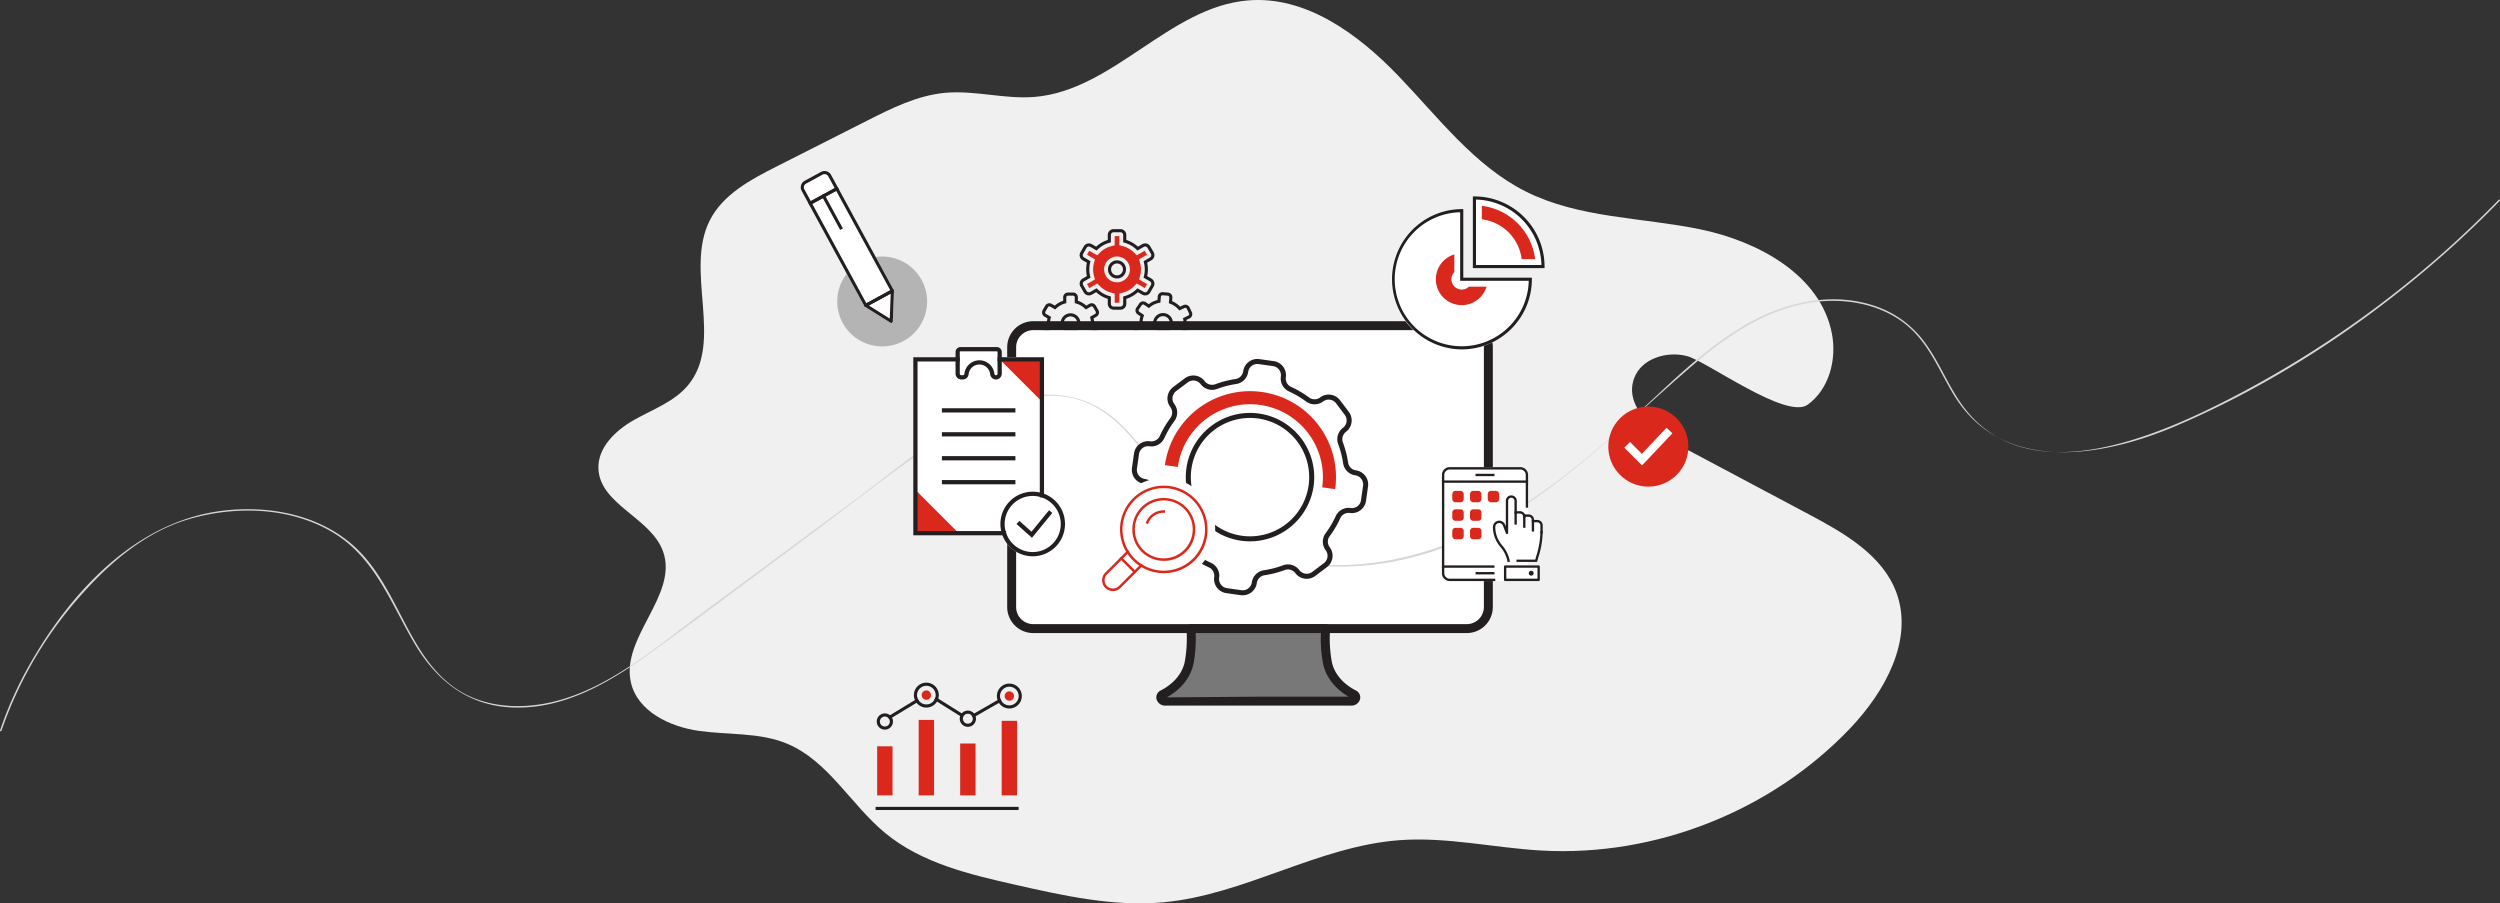 <svg xmlns="http://www.w3.org/2000/svg" viewBox="0 0 939.962 339.65"><rect x="0" y="0" width="939.962" height="339.65" fill="#333333" stroke="none"/><defs><style>.cls-1{fill:#f0f0f0;}.cls-2{fill:#da291c;}.cls-3{fill:#231f20;}.cls-4{fill:#fff;}.cls-5{fill:#787878;}.cls-6{fill:#b4b4b4;}.cls-7{fill:#d6d6d6;}</style></defs><g id="Layer_2" data-name="Layer 2"><g id="Layer_1-2" data-name="Layer 1"><path class="cls-1" d="M634.16,133.846c-7.546-1.905-16.91.945-19.695,8.213-4.167,10.872,7.885,20.611,18.165,26.077l47.65,25.335c13.261,7.051,27.582,15.276,32.755,29.376,6.519,17.773-4.327,37.236-17.372,50.955-29.593,31.121-73.184,48.394-116.062,45.99-17.835-1-35.559-5.212-53.374-3.899-30.644,2.258-58.279,20.568-88.878,23.366-18.605,1.701-37.193-2.44-55.416-6.555-17.343-3.916-35.384-8.165-49.099-19.479-12.95-10.684-21.461-27.221-36.976-33.637-10.319-4.267-21.958-3.23-33.017-4.778s-23.155-7.342-25.633-18.23c-3.853-16.925,17.883-32.805,12.112-49.176-4.481-12.711-23.613-17.571-24.315-31.031-.42-8.047,6.456-14.584,13.479-18.533s15.038-6.785,20.191-12.98c13.636-16.394-1.445-43.006,8.202-62.023,4.945-9.748,15.319-15.287,25.071-20.223q17.015-8.612,34.03-17.224c9.31-4.712,18.901-9.508,29.291-10.48,11.161-1.044,22.36,2.425,33.536,1.548C418.486,34.127,439.594,2.609,469.266.152c21.687-1.796,41.32,12.595,56.409,28.275S554.28,62.298,573.738,72.041c20.023,10.026,43.441,9.649,65.377,14.15s45.416,17.232,49.65,39.221c1.88,9.764-1.032,20.925-9.1,26.737S641.706,135.752,634.16,133.846Z"></path><path class="cls-2" d="M350.061,261.351a1.765,1.765,0,1,0-1.765,1.765A1.765,1.765,0,0,0,350.061,261.351Z"></path><rect class="cls-3" x="329.213" y="303.369" width="53.769" height="1.182"></rect><rect class="cls-2" x="329.804" y="280.598" width="5.779" height="18.456"></rect><rect class="cls-2" x="376.612" y="271.018" width="5.779" height="28.035"></rect><rect class="cls-2" x="345.407" y="270.667" width="5.779" height="28.386"></rect><path class="cls-3" d="M348.296,266.036a4.685,4.685,0,1,1,4.685-4.685A4.69,4.69,0,0,1,348.296,266.036Zm0-8.188a3.503,3.503,0,1,0,3.503,3.503A3.507,3.507,0,0,0,348.296,257.848Z"></path><path class="cls-2" d="M381.267,261.703a1.765,1.765,0,1,0-1.765,1.765A1.765,1.765,0,0,0,381.267,261.703Z"></path><path class="cls-3" d="M379.502,266.387a4.685,4.685,0,1,1,4.685-4.685A4.69,4.69,0,0,1,379.502,266.387Zm0-8.188a3.503,3.503,0,1,0,3.503,3.503A3.507,3.507,0,0,0,379.502,258.2Z"></path><rect class="cls-2" x="361.01" y="279.543" width="5.779" height="19.51"></rect><path class="cls-3" d="M363.899,273.279a3.052,3.052,0,1,1,3.052-3.052A3.055,3.055,0,0,1,363.899,273.279Zm0-4.921a1.87,1.87,0,1,0,1.87,1.87A1.872,1.872,0,0,0,363.899,268.357Z"></path><path class="cls-3" d="M332.694,274.334a3.052,3.052,0,1,1,3.052-3.052A3.055,3.055,0,0,1,332.694,274.334Zm0-4.921a1.87,1.87,0,1,0,1.87,1.87A1.871,1.871,0,0,0,332.694,269.412Z"></path><rect class="cls-3" x="333.076" y="265.955" width="13.163" height="1.182" transform="translate(-89.007 214.961) rotate(-31.261)"></rect><rect class="cls-3" x="356.163" y="259.76" width="1.182" height="12.243" transform="translate(-58.094 426.716) rotate(-57.888)"></rect><rect class="cls-3" x="364.729" y="265.672" width="12.419" height="1.182" transform="translate(-83.301 219.807) rotate(-29.832)"></rect><path class="cls-2" d="M411.682,97.508l-.391,1.492a9.036,9.036,0,0,0-0,4.587l.391,1.493-2.991,1.727.873,1.513,2.987-1.725,1.097,1.088a8.995,8.995,0,0,0,3.973,2.289l1.492.405v3.456h1.747v-3.456l1.493-.405a8.99,8.99,0,0,0,3.973-2.289l1.097-1.088,2.987,1.724.874-1.512-2.993-1.728.392-1.493a9.054,9.054,0,0,0,0-4.586l-.392-1.493,2.984-1.723-.867-1.517-2.986,1.724L426.326,94.905a8.993,8.993,0,0,0-3.973-2.289l-1.493-.405V88.755h-1.747V92.211l-1.492.405a8.99,8.99,0,0,0-3.973,2.289l-1.097,1.088-2.987-1.725-.874,1.513Zm13.149,3.786a4.845,4.845,0,1,1-1.419-3.425A4.812,4.812,0,0,1,424.831,101.295Z"></path><path class="cls-3" d="M391.789,117.481a1.806,1.806,0,0,0,.902,1.566l1.131.653a8.888,8.888,0,0,0,0,3.637l-1.131.653a1.802,1.802,0,0,0-.66,2.465l.961,1.666a1.807,1.807,0,0,0,2.465.66l1.125-.65a8.876,8.876,0,0,0,3.156,1.818l0,1.303a1.805,1.805,0,0,0,1.803,1.804h1.924a1.805,1.805,0,0,0,1.803-1.804v-1.303a8.897,8.897,0,0,0,3.157-1.818l1.124.649a1.807,1.807,0,0,0,2.465-.66l.961-1.666a1.804,1.804,0,0,0-.66-2.465l-1.131-.652a8.933,8.933,0,0,0,.001-3.638l1.129-.652a1.804,1.804,0,0,0,.66-2.465l-.961-1.666a1.807,1.807,0,0,0-2.465-.66l-1.124.649a8.897,8.897,0,0,0-3.157-1.818v-1.303a1.805,1.805,0,0,0-1.803-1.804H401.54a1.805,1.805,0,0,0-1.803,1.804v1.303a8.876,8.876,0,0,0-3.156,1.818l-1.125-.65a1.807,1.807,0,0,0-2.465.66l-.961,1.666A1.782,1.782,0,0,0,391.789,117.481Zm3.388,1.642-1.898-1.096a.628.628,0,0,1-.23-.856l.961-1.666a.628.628,0,0,1,.857-.229l1.894,1.093.32-.317a7.694,7.694,0,0,1,3.398-1.959l.435-.118v-2.191a.627.627,0,0,1,.626-.626h1.924a.627.627,0,0,1,.626.626v2.191l.435.118a7.703,7.703,0,0,1,3.4,1.959l.32.317,1.893-1.093a.628.628,0,0,1,.857.229l.961,1.665a.627.627,0,0,1-.23.856l-1.899,1.096.115.435a7.756,7.756,0,0,1,0,3.921l-.115.435,1.899,1.096a.627.627,0,0,1,.23.856l-.961,1.666a.628.628,0,0,1-.857.229l-1.893-1.093-.32.317a7.697,7.697,0,0,1-3.4,1.959l-.435.118v2.191a.627.627,0,0,1-.626.626H401.54a.627.627,0,0,1-.626-.626l0-2.191-.435-.118a7.694,7.694,0,0,1-3.398-1.959l-.32-.317-1.894,1.093a.628.628,0,0,1-.857-.229l-.961-1.665a.628.628,0,0,1,.23-.856l1.898-1.095-.114-.434a7.759,7.759,0,0,1,0-3.922Z"></path><path class="cls-3" d="M405.93,106.663a2.194,2.194,0,0,0,.298,1.1l1.279,2.214a2.208,2.208,0,0,0,3.012.807l1.618-.934a11.616,11.616,0,0,0,4.367,2.515v1.875a2.207,2.207,0,0,0,2.205,2.205h2.559a2.207,2.207,0,0,0,2.205-2.205V112.366a11.602,11.602,0,0,0,4.366-2.515l1.619.934a2.205,2.205,0,0,0,3.012-.807l1.279-2.215a2.208,2.208,0,0,0-.806-3.013l-1.626-.938a11.685,11.685,0,0,0,0-5.034l1.626-.938a2.208,2.208,0,0,0,.806-3.013l-1.279-2.216a2.204,2.204,0,0,0-3.012-.807L427.837,92.739a11.618,11.618,0,0,0-4.366-2.516v-1.874a2.207,2.207,0,0,0-2.205-2.205H418.708a2.207,2.207,0,0,0-2.205,2.205v1.874a11.625,11.625,0,0,0-4.367,2.516l-1.618-.934a2.207,2.207,0,0,0-3.012.807l-1.28,2.216a2.206,2.206,0,0,0,.807,3.013l1.626.938a11.685,11.685,0,0,0,0,5.034l-1.626.938a2.22,2.22,0,0,0-1.104,1.913Zm16.364,7.577a1.029,1.029,0,0,1-1.027,1.028H418.708a1.029,1.029,0,0,1-1.027-1.028v-2.766l-.435-.118a10.421,10.421,0,0,1-4.607-2.654l-.32-.317-2.39,1.379a1.03,1.03,0,0,1-1.404-.376l-1.279-2.215a1.027,1.027,0,0,1-.102-.78,1.016,1.016,0,0,1,.478-.624l2.396-1.384-.114-.435a10.507,10.507,0,0,1,0-5.314l.114-.435-2.396-1.383a1.034,1.034,0,0,1-.377-1.404l1.28-2.216a1.029,1.029,0,0,1,1.404-.375l2.39,1.379.32-.317a10.433,10.433,0,0,1,4.607-2.655l.435-.118V88.349a1.029,1.029,0,0,1,1.027-1.028h2.559a1.029,1.029,0,0,1,1.027,1.028v2.765l.435.118a10.427,10.427,0,0,1,4.606,2.655l.32.317,2.391-1.379a1.028,1.028,0,0,1,1.404.375l1.279,2.216a1.031,1.031,0,0,1-.376,1.404l-2.398,1.384.115.435a10.506,10.506,0,0,1,0,5.314l-.115.435,2.398,1.384a1.03,1.03,0,0,1,.376,1.404l-1.279,2.215a1.028,1.028,0,0,1-1.404.376l-2.391-1.379-.32.317a10.415,10.415,0,0,1-4.606,2.654l-.435.118Z"></path><path class="cls-3" d="M426.284,124.751a1.785,1.785,0,0,0,.176.773l.828,1.736a1.807,1.807,0,0,0,2.406.851l1.175-.561a8.879,8.879,0,0,0,2.999,2.065l-.101,1.295a1.786,1.786,0,0,0,1.657,1.94l1.917.15a1.801,1.801,0,0,0,1.939-1.658l.103-1.3a8.938,8.938,0,0,0,3.282-1.566l1.075.739a1.808,1.808,0,0,0,2.509-.465l1.089-1.586a1.807,1.807,0,0,0-.466-2.509l-1.071-.735a8.878,8.878,0,0,0,.282-3.631l1.177-.561a1.804,1.804,0,0,0,.851-2.405l-.829-1.736a1.802,1.802,0,0,0-2.405-.851l-1.175.561a8.87,8.87,0,0,0-3-2.065l.102-1.294a1.797,1.797,0,0,0-1.657-1.94l-1.917-.151a1.803,1.803,0,0,0-1.939,1.658l-.103,1.3a8.945,8.945,0,0,0-3.283,1.567l-1.075-.739a1.807,1.807,0,0,0-2.508.465l-1.089,1.586a1.807,1.807,0,0,0,.466,2.508l1.07.735a8.858,8.858,0,0,0-.281,3.631l-1.177.561A1.807,1.807,0,0,0,426.284,124.751Zm8.828,4.071-.423-.152a7.701,7.701,0,0,1-3.232-2.224l-.293-.341-1.977.943a.629.629,0,0,1-.836-.296l-.828-1.735a.628.628,0,0,1,.297-.836l1.977-.944-.081-.443a7.671,7.671,0,0,1,.302-3.911l.148-.425-1.801-1.238a.628.628,0,0,1-.162-.871l1.089-1.585a.627.627,0,0,1,.871-.162l1.807,1.241.344-.29a7.732,7.732,0,0,1,3.539-1.689l.442-.085.171-2.185a.626.626,0,0,1,.674-.575l1.917.151a.634.634,0,0,1,.576.674l-.173,2.179.423.152a7.702,7.702,0,0,1,3.233,2.225l.293.341,1.978-.944a.625.625,0,0,1,.834.296l.829,1.736a.627.627,0,0,1-.297.835l-1.977.944.081.443a7.67,7.67,0,0,1-.304,3.911l-.15.425,1.803,1.238a.63.63,0,0,1,.162.872l-1.089,1.585a.628.628,0,0,1-.872.162l-1.806-1.241-.343.29a7.751,7.751,0,0,1-3.54,1.688l-.442.085-.171,2.185a.626.626,0,0,1-.674.575l-1.917-.15a.639.639,0,0,1-.576-.674Z"></path><path class="cls-3" d="M433.561,121.424a3.726,3.726,0,1,0,3.726-3.727A3.73,3.73,0,0,0,433.561,121.424Zm6.275,0A2.549,2.549,0,1,1,437.287,118.875,2.551,2.551,0,0,1,439.836,121.424Z"></path><path class="cls-3" d="M398.775,121.518a3.727,3.727,0,1,0,3.727-3.726A3.731,3.731,0,0,0,398.775,121.518Zm6.276,0a2.549,2.549,0,1,1-2.549-2.549A2.552,2.552,0,0,1,405.051,121.518Z"></path><path class="cls-3" d="M416.578,101.295a3.409,3.409,0,0,0,5.82,2.412,3.491,3.491,0,0,0,0-4.823h0a3.409,3.409,0,0,0-5.82,2.412Zm5.642,0a2.234,2.234,0,1,1-.654-1.579h0A2.218,2.218,0,0,1,422.22,101.295Z"></path><path class="cls-3" d="M473.095,230.526a3.094,3.094,0,1,1,3.094-3.094A3.098,3.098,0,0,1,473.095,230.526Zm0-3.36a.266.266,0,0,0-.266.266c0,.295.532.292.533,0A.266.266,0,0,0,473.095,227.165Z"></path><rect class="cls-4" x="381.117" y="124.129" width="177.741" height="110.535" rx="5.686"></rect><path class="cls-3" d="M551.489,238.024H388.481a9.799,9.799,0,0,1-9.789-9.789v-97.678a9.799,9.799,0,0,1,9.789-9.789H551.489a9.799,9.799,0,0,1,9.789,9.789v97.678A9.799,9.799,0,0,1,551.489,238.024ZM388.481,124.129a6.437,6.437,0,0,0-6.428,6.428v97.678a6.437,6.437,0,0,0,6.428,6.428H551.489a6.437,6.437,0,0,0,6.428-6.428v-97.678a6.437,6.437,0,0,0-6.428-6.428Z"></path><path class="cls-5" d="M497.947,236.069s-1.338,4.767.92,11.373S504.052,257.56,505.557,258.982s4.014,3.429,3.429,3.763-11.958,1.505-26.091.836-45.492.203-45.492.203-.753-2.879.753-3.464,10.871-8.362,10.286-12.209-1.087-11.373-.836-11.624S497.947,236.069,497.947,236.069Z"></path><path class="cls-3" d="M507.968,265.306H438.222a3.375,3.375,0,0,1-3.395-2.425,2.913,2.913,0,0,1,1.642-3.304c4.83-2.474,8.102-6.389,8.977-10.744A49.113,49.113,0,0,0,446.098,236.498a1.683,1.683,0,0,1,1.674-1.834h50.647a1.683,1.683,0,0,1,1.674,1.834,49.202,49.202,0,0,0,.651,12.335c.876,4.355,4.148,8.273,8.977,10.744a2.909,2.909,0,0,1,1.642,3.304A3.377,3.377,0,0,1,507.968,265.306Zm-58.414-27.283a50.838,50.838,0,0,1-.812,11.472c-1.034,5.142-4.675,9.736-10.038,12.699l34.392-.249h33.951c-5.134-2.986-8.593-7.459-9.597-12.45a50.935,50.935,0,0,1-.812-11.472Z"></path><path class="cls-6" d="M331.684,96.451a16.896,16.896,0,1,0,16.896,16.896A16.915,16.915,0,0,0,331.684,96.451Z"></path><path class="cls-4" d="M301.177,69.643a2.759,2.759,0,0,1,1.338-1.654l6.177-3.361a2.78,2.78,0,0,1,3.771,1.114l2.967,5.453-0.0 0,20.616,37.892.001.003c.003.005.003.012.005.017a.58.58,0,0,1,.058.254c0.0.011.007.02.007.03l-.43,11.463a.592.592,0,0,1-.314.501.602.602,0,0,1-.276.068.591.591,0,0,1-.314-.09l-9.593-6.01c-.009-.005-.012-.016-.02-.021a.58.58,0,0,1-.185-.197l-.002-.005-0-.001L304.086,76.695l-0-.001-2.684-4.934A2.759,2.759,0,0,1,301.177,69.643Z"></path><path class="cls-3" d="M325.503,115.414a.593.593,0,0,0,.282-.072l10.023-5.453a.591.591,0,0,0,.237-.802L315.146,70.676a.591.591,0,0,0-.801-.237l-10.023,5.453a.591.591,0,0,0-.237.802l20.898,38.411a.591.591,0,0,0,.519.308Zm9.221-6.281-8.985,4.889L305.406,76.648l8.985-4.889Z"></path><path class="cls-3" d="M304.368,77.213,315.429,71.195l-2.967-5.453a2.78,2.78,0,0,0-3.771-1.114l-6.176,3.361a2.779,2.779,0,0,0-1.113,3.771Zm9.458-6.491-8.985,4.889-2.402-4.417a1.597,1.597,0,0,1,.639-2.166l6.177-3.361a1.597,1.597,0,0,1,2.167.641Z"></path><rect class="cls-3" x="312.277" y="72.267" width="1.182" height="14.792" transform="translate(-0.056 159.106) rotate(-28.53)"></rect><path class="cls-3" d="M335.095,121.424a.6.6,0,0,0,.276-.068.592.592,0,0,0,.314-.501l.43-11.463a.591.591,0,0,0-.873-.541l-10.023,5.453a.591.591,0,0,0-.032,1.02l9.593,6.01A.591.591,0,0,0,335.095,121.424Zm-.2-11.038-.353,9.404-7.87-4.931Z"></path><path class="cls-4" d="M550.182,78.615H549.591A26.378,26.378,0,1,0,575.969,104.992v-.591H550.182Z"></path><path class="cls-4" d="M554.36,73.846H553.769v26.969h26.969v-.591A26.408,26.408,0,0,0,554.36,73.846Z"></path><path class="cls-3" d="M549.591,131.37a26.378,26.378,0,0,1,0-52.755h.591v25.787h25.787v.591A26.407,26.407,0,0,1,549.591,131.37ZM549,79.803a25.196,25.196,0,1,0,25.78,25.78H549Z"></path><path class="cls-3" d="M580.738,100.814H553.769V73.846h.591a26.407,26.407,0,0,1,26.378,26.378Zm-25.787-1.182h24.598a25.227,25.227,0,0,0-24.598-24.598Z"></path><path class="cls-2" d="M572.122,97.435h5.068A23.047,23.047,0,0,0,557.147,77.392v5.068A17.192,17.192,0,0,1,572.122,97.435Z"></path><path class="cls-2" d="M552.285,107.78a3.877,3.877,0,0,1-5.482-5.482V95.668a9.732,9.732,0,1,0,12.111,12.111Z"></path><path class="cls-7" d="M939.486,75.107a389.983,389.983,0,0,1-99.401,73.914c-28.767,14.937-78.452,37.142-102.633,2.827-5.399-7.661-8.696-16.62-14.469-24.039a38.136,38.136,0,0,0-17.638-12.622c-15.948-5.587-33.462-1.794-47.835,6.239-17.314,9.676-31.159,24.485-45.77,37.634-15.535,13.981-31.833,27.408-50.221,37.498-31.896,17.502-74.438,23.98-105.933,1.766-14.692-10.363-21.827-27.04-34.58-39.201-13.014-12.409-29.978-13.255-46.122-6.638-19.826,8.125-36.779,23.161-53.835,35.782l-57.748,42.734c-17.016,12.592-34.499,27.972-55.612,32.932-10.37,2.436-21.786,2.263-31.555-2.339-8.518-4.013-14.574-11.224-19.338-19.146-8.165-13.579-13.449-29.395-26.428-39.394-12.867-9.912-29.856-12.869-45.723-11.137-33.031,3.606-57.562,30.054-73.286,57.552A143.271,143.271,0,0,0,.016,274.606c-.116.342.425.489.54.149a150.025,150.025,0,0,1,30.461-51.612C42.031,210.858,55.252,199.706,71.367,195.095c17.354-4.966,37.382-4.451,53.273,4.786,16.098,9.358,22.086,26.477,31.005,41.723,8.309,14.202,20.331,23.849,37.342,24.412,19.521.645,36.697-9.761,51.966-20.784,18.61-13.434,36.929-27.288,55.379-40.941,18.429-13.638,36.49-28.136,55.605-40.799,17.204-11.397,40.045-21.75,59.191-8.481,14.327,9.929,21.086,27.246,33.885,38.78,24.66,22.222,62.416,23.469,92.359,12.577,38.313-13.937,65.555-43.854,95.788-69.642,15.46-13.187,33.752-24.653,54.856-23.528,9.753.52,19.521,3.834,26.681,10.659,7.168,6.834,10.818,16.247,15.869,24.562,18.173,29.913,55.672,23.574,83.249,11.856,36.38-15.458,70.322-37.686,99.967-63.742Q929.245,86.459,939.882,75.503c.252-.258-.144-.655-.396-.396Z"></path><path class="cls-4" d="M392.541,185.654V134.315H376.657v-1.952a1.875,1.875,0,0,0-1.873-1.873H361.139a1.875,1.875,0,0,0-1.873,1.873v1.952H343.383v66.955h33.542a12.136,12.136,0,1,0,15.615-15.616Z"></path><polygon class="cls-2" points="391.742 150.996 391.742 135.113 375.859 135.113 391.742 150.996"></polygon><polygon class="cls-2" points="344.181 184.19 344.181 200.073 360.065 200.073 344.181 184.19"></polygon><polygon class="cls-3" points="378.276 201.27 343.383 201.27 343.383 134.315 360.863 134.315 360.863 135.912 344.98 135.912 344.98 199.673 378.276 199.673 378.276 201.27"></polygon><polygon class="cls-3" points="392.541 187.004 390.944 187.004 390.944 135.912 375.06 135.912 375.06 134.315 392.541 134.315 392.541 187.004"></polygon><rect class="cls-3" x="354.144" y="153.497" width="27.635" height="1.597"></rect><rect class="cls-3" x="354.144" y="162.494" width="27.635" height="1.597"></rect><rect class="cls-3" x="354.144" y="171.493" width="27.635" height="1.597"></rect><rect class="cls-3" x="354.144" y="180.49" width="27.635" height="1.597"></rect><path class="cls-3" d="M374.469,142.677a2.194,2.194,0,0,1-2.171-1.905l-.023-.173a4.069,4.069,0,0,0-8.07,0l-.023.173a2.194,2.194,0,0,1-2.17,1.905h-.557a2.192,2.192,0,0,1-2.189-2.189v-8.125a1.875,1.875,0,0,1,1.873-1.873h13.645a1.875,1.875,0,0,1,1.873,1.873v8.125A2.191,2.191,0,0,1,374.469,142.677Zm-6.228-7.216a5.679,5.679,0,0,1,5.617,4.932l.023.173a.592.592,0,0,0,1.18-.078v-8.125a.276.276,0,0,0-.276-.276H361.139a.276.276,0,0,0-.276.276v8.125a.593.593,0,0,0,.593.593h.557a.594.594,0,0,0,.587-.515l.023-.173A5.681,5.681,0,0,1,368.241,135.461Z"></path><path class="cls-3" d="M388.285,209.16a12.145,12.145,0,1,1,12.145-12.145A12.159,12.159,0,0,1,388.285,209.16Zm0-22.694a10.548,10.548,0,1,0,10.548,10.548A10.56,10.56,0,0,0,388.285,186.466Z"></path><polygon class="cls-3" points="388.001 202.207 382.198 197.032 383.261 195.841 387.82 199.906 394.409 191.851 395.644 192.861 388.001 202.207"></polygon><path class="cls-4" d="M577.982,195.487h-1.181v-.007a2.071,2.071,0,0,0-2.069-2.069h-.189V178.572a2.939,2.939,0,0,0-2.935-2.936H545.079a2.939,2.939,0,0,0-2.936,2.936V215.533a2.939,2.939,0,0,0,2.936,2.935h33.43a.444.444,0,0,0,.444-.444v-5.001a.444.444,0,0,0-.444-.444h-3.966v-1.296H577.61a.444.444,0,0,0,.436-.359,16.126,16.126,0,0,1,.438-1.643,32.725,32.725,0,0,0,1.529-8.756h.038v-2.969A2.071,2.071,0,0,0,577.982,195.487Z"></path><rect class="cls-3" x="554.781" y="178.137" width="7.126" height="0.888"></rect><path class="cls-3" d="M562.206,218.468h-17.127a2.939,2.939,0,0,1-2.936-2.935V178.572a2.939,2.939,0,0,1,2.936-2.936H571.608a2.939,2.939,0,0,1,2.935,2.936V190.864h-.888V178.572a2.05,2.05,0,0,0-2.047-2.047H545.079a2.05,2.05,0,0,0-2.047,2.047v36.961a2.05,2.05,0,0,0,2.047,2.047h17.127Z"></path><rect class="cls-3" x="554.781" y="215.08" width="7.126" height="0.888"></rect><rect class="cls-3" x="542.144" y="180.637" width="32.4" height="0.888"></rect><rect class="cls-3" x="542.144" y="212.579" width="19.763" height="0.888"></rect><rect class="cls-2" x="546.032" y="184.55" width="4.302" height="4.302" rx="1.177"></rect><rect class="cls-2" x="552.7" y="184.55" width="4.302" height="4.302" rx="1.177"></rect><rect class="cls-2" x="559.368" y="184.55" width="4.302" height="4.302" rx="1.177"></rect><path class="cls-2" d="M547.209,191.507h1.949a1.177,1.177,0,0,1,1.177,1.177v1.949a1.176,1.176,0,0,1-1.176,1.176h-1.949a1.177,1.177,0,0,1-1.177-1.177v-1.949A1.177,1.177,0,0,1,547.209,191.507Z"></path><path class="cls-2" d="M553.877,191.507h1.949a1.177,1.177,0,0,1,1.177,1.177v1.949a1.176,1.176,0,0,1-1.176,1.176h-1.949a1.177,1.177,0,0,1-1.177-1.177v-1.949A1.177,1.177,0,0,1,553.877,191.507Z"></path><path class="cls-2" d="M547.209,198.464h1.949a1.177,1.177,0,0,1,1.177,1.177v1.949a1.176,1.176,0,0,1-1.176,1.176h-1.949a1.177,1.177,0,0,1-1.177-1.177v-1.949A1.176,1.176,0,0,1,547.209,198.464Z"></path><path class="cls-2" d="M553.877,198.464h1.949a1.177,1.177,0,0,1,1.177,1.177v1.949a1.177,1.177,0,0,1-1.177,1.177H553.877a1.177,1.177,0,0,1-1.177-1.177v-1.949A1.176,1.176,0,0,1,553.877,198.464Z"></path><path class="cls-3" d="M570.302,197.237h-.888v-4.594a.444.444,0,0,1,.444-.444h1.625a2.071,2.071,0,0,1,2.069,2.069v.444h-.888v-.444a1.182,1.182,0,0,0-1.181-1.181h-1.181Z"></path><path class="cls-3" d="M577.61,211.283h-7.424v-.888h7.067c.074-.316.201-.813.385-1.386a31.848,31.848,0,0,0,1.513-8.94l.012-.444.888.023-.011.444a32.763,32.763,0,0,1-1.556,9.189,16.136,16.136,0,0,0-.438,1.643A.444.444,0,0,1,577.61,211.283Z"></path><path class="cls-3" d="M566.825,211.353l-.077-.437a11.582,11.582,0,0,0-2.419-5.037,12.868,12.868,0,0,1-1.435-1.973,11.245,11.245,0,0,1-1.576-5.774,2.37,2.37,0,0,1,4.583-.85l.262.682v-9.639a2.069,2.069,0,0,1,4.138,0v4.761h-.888v-4.761a1.181,1.181,0,0,0-2.362,0V200.356a.444.444,0,0,1-.859.16L565.072,197.6a1.482,1.482,0,0,0-2.866.532,10.355,10.355,0,0,0,1.45,5.318,11.967,11.967,0,0,0,1.334,1.837,12.289,12.289,0,0,1,2.632,5.476l.076.437Z"></path><path class="cls-3" d="M576.801,199.86h-.888v-4.379a1.182,1.182,0,0,0-1.181-1.181H573.551v4.15h-.888v-4.594a.444.444,0,0,1,.444-.444h1.625a2.071,2.071,0,0,1,2.069,2.069Z"></path><path class="cls-3" d="M580.051,200.526h-.888v-2.969a1.182,1.182,0,0,0-1.181-1.181h-2.069v-.888H577.982a2.071,2.071,0,0,1,2.069,2.069Z"></path><path class="cls-3" d="M578.509,218.468H565.909a.444.444,0,0,1-.444-.444v-5.001a.444.444,0,0,1,.444-.444h12.6a.444.444,0,0,1,.444.444v5.001A.444.444,0,0,1,578.509,218.468Zm-12.156-.888h11.712v-4.113H566.353Z"></path><path class="cls-3" d="M575.708,216.438a.915.915,0,1,1,.915-.914A.915.915,0,0,1,575.708,216.438Zm0-.941.027.027A.027.027,0,0,0,575.708,215.497Z"></path><circle class="cls-2" cx="619.752" cy="167.911" r="15.055"></circle><polygon class="cls-4" points="617.384 174.993 610.716 168.323 612.856 166.183 617.322 170.647 626.587 160.829 628.789 162.907 617.384 174.993"></polygon><path class="cls-4" d="M509.81,176.838a3.451,3.451,0,0,1-2.933-2.883,37.104,37.104,0,0,0-1.972-7.633,3.464,3.464,0,0,1,1.17-3.957,5.366,5.366,0,0,0,1.059-7.504l-3.293-4.373a5.367,5.367,0,0,0-7.506-1.057,3.459,3.459,0,0,1-4.123.029,36.955,36.955,0,0,0-6.789-4.008,3.452,3.452,0,0,1-1.96-3.616,5.364,5.364,0,0,0-4.557-6.055l-5.421-.765a5.364,5.364,0,0,0-6.055,4.557,3.452,3.452,0,0,1-2.883,2.933,36.958,36.958,0,0,0-7.633,1.973,3.467,3.467,0,0,1-3.957-1.17,5.366,5.366,0,0,0-7.504-1.059l-4.374,3.292a5.368,5.368,0,0,0-1.057,7.506,3.462,3.462,0,0,1,.028,4.124,37.074,37.074,0,0,0-4.006,6.792,3.452,3.452,0,0,1-3.616,1.958,5.364,5.364,0,0,0-6.055,4.557l-.765,5.421a5.364,5.364,0,0,0,4.557,6.055,3.452,3.452,0,0,1,2.933,2.885,37.081,37.081,0,0,0,1.972,7.631,3.463,3.463,0,0,1-1.17,3.959,5.357,5.357,0,0,0-1.058,7.502l3.293,4.375a5.366,5.366,0,0,0,7.504,1.059c.011-.008.023-.017.035-.027a3.455,3.455,0,0,1,4.091-.002,37.201,37.201,0,0,0,6.79,4.004,3.452,3.452,0,0,1,1.96,3.616,5.364,5.364,0,0,0,4.557,6.055l5.421.765a5.364,5.364,0,0,0,6.055-4.557,3.452,3.452,0,0,1,2.884-2.933,37.081,37.081,0,0,0,7.632-1.972,3.466,3.466,0,0,1,3.957,1.171,5.365,5.365,0,0,0,7.503,1.059l4.374-3.294a5.358,5.358,0,0,0,1.056-7.506,3.46,3.46,0,0,1-.027-4.124,37.049,37.049,0,0,0,4.006-6.79,3.453,3.453,0,0,1,3.616-1.96,5.364,5.364,0,0,0,6.055-4.557l.765-5.421A5.364,5.364,0,0,0,509.81,176.838Z"></path><path class="cls-3" d="M466.614,203.305a24.145,24.145,0,1,1,27.281-20.536A24.173,24.173,0,0,1,466.614,203.305Zm6.481-45.942a22.252,22.252,0,1,0,18.926,25.141A22.277,22.277,0,0,0,473.096,157.363Z"></path><path class="cls-3" d="M466.491,223.777l-5.421-.765a5.364,5.364,0,0,1-4.557-6.055,3.452,3.452,0,0,0-1.96-3.616,37.194,37.194,0,0,1-6.79-4.004,3.455,3.455,0,0,0-4.091.002c-.012.01-.023.019-.035.027a5.366,5.366,0,0,1-7.504-1.059L432.84,203.932a5.357,5.357,0,0,1,1.058-7.502,3.463,3.463,0,0,0,1.17-3.959,37.079,37.079,0,0,1-1.972-7.631,3.452,3.452,0,0,0-2.933-2.885,5.364,5.364,0,0,1-4.557-6.055l.765-5.421a5.364,5.364,0,0,1,6.055-4.557,3.452,3.452,0,0,0,3.616-1.958,37.071,37.071,0,0,1,4.006-6.792,3.462,3.462,0,0,0-.028-4.124,5.368,5.368,0,0,1,1.057-7.506l4.374-3.292a5.366,5.366,0,0,1,7.504,1.059,3.467,3.467,0,0,0,3.957,1.17,36.956,36.956,0,0,1,7.633-1.973,3.452,3.452,0,0,0,2.883-2.933,5.364,5.364,0,0,1,6.055-4.557l5.421.765a5.364,5.364,0,0,1,4.557,6.055,3.452,3.452,0,0,0,1.96,3.616,36.957,36.957,0,0,1,6.789,4.008,3.459,3.459,0,0,0,4.123-.029,5.367,5.367,0,0,1,7.506,1.057l3.293,4.373a5.366,5.366,0,0,1-1.059,7.504,3.464,3.464,0,0,0-1.17,3.957,37.103,37.103,0,0,1,1.972,7.633,3.451,3.451,0,0,0,2.933,2.883,5.364,5.364,0,0,1,4.557,6.055l-.765,5.421a5.364,5.364,0,0,1-6.055,4.557,3.453,3.453,0,0,0-3.616,1.96,37.048,37.048,0,0,1-4.006,6.79,3.46,3.46,0,0,0,.027,4.124,5.358,5.358,0,0,1-1.056,7.506l-4.374,3.294a5.365,5.365,0,0,1-7.503-1.059,3.466,3.466,0,0,0-3.958-1.171,37.08,37.08,0,0,1-7.632,1.972,3.452,3.452,0,0,0-2.884,2.933A5.364,5.364,0,0,1,466.491,223.777Zm-20.01-16.946a5.266,5.266,0,0,1,2.411.988A35.3,35.3,0,0,0,455.335,211.619a5.355,5.355,0,0,1,3.051,5.603,3.469,3.469,0,0,0,2.948,3.916l5.421.765a3.469,3.469,0,0,0,3.916-2.948,5.354,5.354,0,0,1,4.483-4.54,35.187,35.187,0,0,0,7.243-1.872,5.376,5.376,0,0,1,6.132,1.8,3.47,3.47,0,0,0,4.855.689l4.374-3.294a3.468,3.468,0,0,0,.685-4.852,5.365,5.365,0,0,1-.036-6.395,35.177,35.177,0,0,0,3.802-6.443,5.355,5.355,0,0,1,5.603-3.051,3.469,3.469,0,0,0,3.916-2.948l.765-5.421a3.469,3.469,0,0,0-2.948-3.916,5.353,5.353,0,0,1-4.54-4.482,35.344,35.344,0,0,0-1.871-7.244,5.367,5.367,0,0,1,1.799-6.132,3.472,3.472,0,0,0,.689-4.855l-3.293-4.373a3.473,3.473,0,0,0-4.853-.685,5.365,5.365,0,0,1-6.394.035,35.295,35.295,0,0,0-6.442-3.802,5.354,5.354,0,0,1-3.052-5.603,3.469,3.469,0,0,0-2.948-3.916l-5.421-.765a3.469,3.469,0,0,0-3.916,2.948,5.355,5.355,0,0,1-4.482,4.54,35.159,35.159,0,0,0-7.243,1.872,5.358,5.358,0,0,1-6.133-1.8,3.473,3.473,0,0,0-4.855-.687l-4.374,3.292a3.472,3.472,0,0,0-.685,4.854,5.366,5.366,0,0,1,.036,6.393,35.313,35.313,0,0,0-3.803,6.445,5.353,5.353,0,0,1-5.603,3.049,3.469,3.469,0,0,0-3.916,2.948l-.765,5.421a3.469,3.469,0,0,0,2.948,3.916,5.354,5.354,0,0,1,4.54,4.484,35.207,35.207,0,0,0,1.872,7.242,5.363,5.363,0,0,1-1.8,6.132,3.47,3.47,0,0,0-.688,4.855l3.293,4.375a3.475,3.475,0,0,0,4.822.708c.012-.01.023-.019.035-.027A5.38,5.38,0,0,1,446.481,206.831Z"></path><path class="cls-2" d="M437.98,174.881l4.867.687a27.409,27.409,0,1,1,54.281,7.658l4.867.687a32.324,32.324,0,1,0-64.015-9.031Z"></path><path class="cls-4" d="M418.445,225.051a6.881,6.881,0,0,1-4.852-11.766l6.378-6.385a19.302,19.302,0,1,1,9.738,9.738l-6.4,6.392A6.811,6.811,0,0,1,418.445,225.051Z"></path><path class="cls-2" d="M437.555,215.508a16.454,16.454,0,1,1,16.454-16.454A16.345,16.345,0,0,1,437.555,215.508Zm0-31.964a15.507,15.507,0,0,0-8.307,28.6l.002.002A15.507,15.507,0,1,0,437.555,183.544Z"></path><path class="cls-2" d="M437.555,210.882a11.828,11.828,0,1,1,11.827-11.828A11.741,11.741,0,0,1,437.555,210.882Zm0-22.712a10.882,10.882,0,0,0-5.83,20.069l.002.002a10.882,10.882,0,1,0,5.827-20.071Z"></path><path class="cls-2" d="M431.605,197.052l-.869-.368.184-.434a7.191,7.191,0,0,1,6.635-4.397h.472v.943h-.472a6.249,6.249,0,0,0-5.767,3.821Z"></path><path class="cls-2" d="M418.444,222.238a4.069,4.069,0,0,1-2.875-6.952l8.479-8.487.667.666-8.482,8.49a3.116,3.116,0,0,0-.002,4.417,3.185,3.185,0,0,0,4.421.003l8.491-8.481.666.668-8.49,8.479A4.03,4.03,0,0,1,418.444,222.238Z"></path><rect class="cls-2" x="423.647" y="208.419" width="0.943" height="8.142" transform="translate(-26.026 362.152) rotate(-45.002)"></rect></g></g></svg>